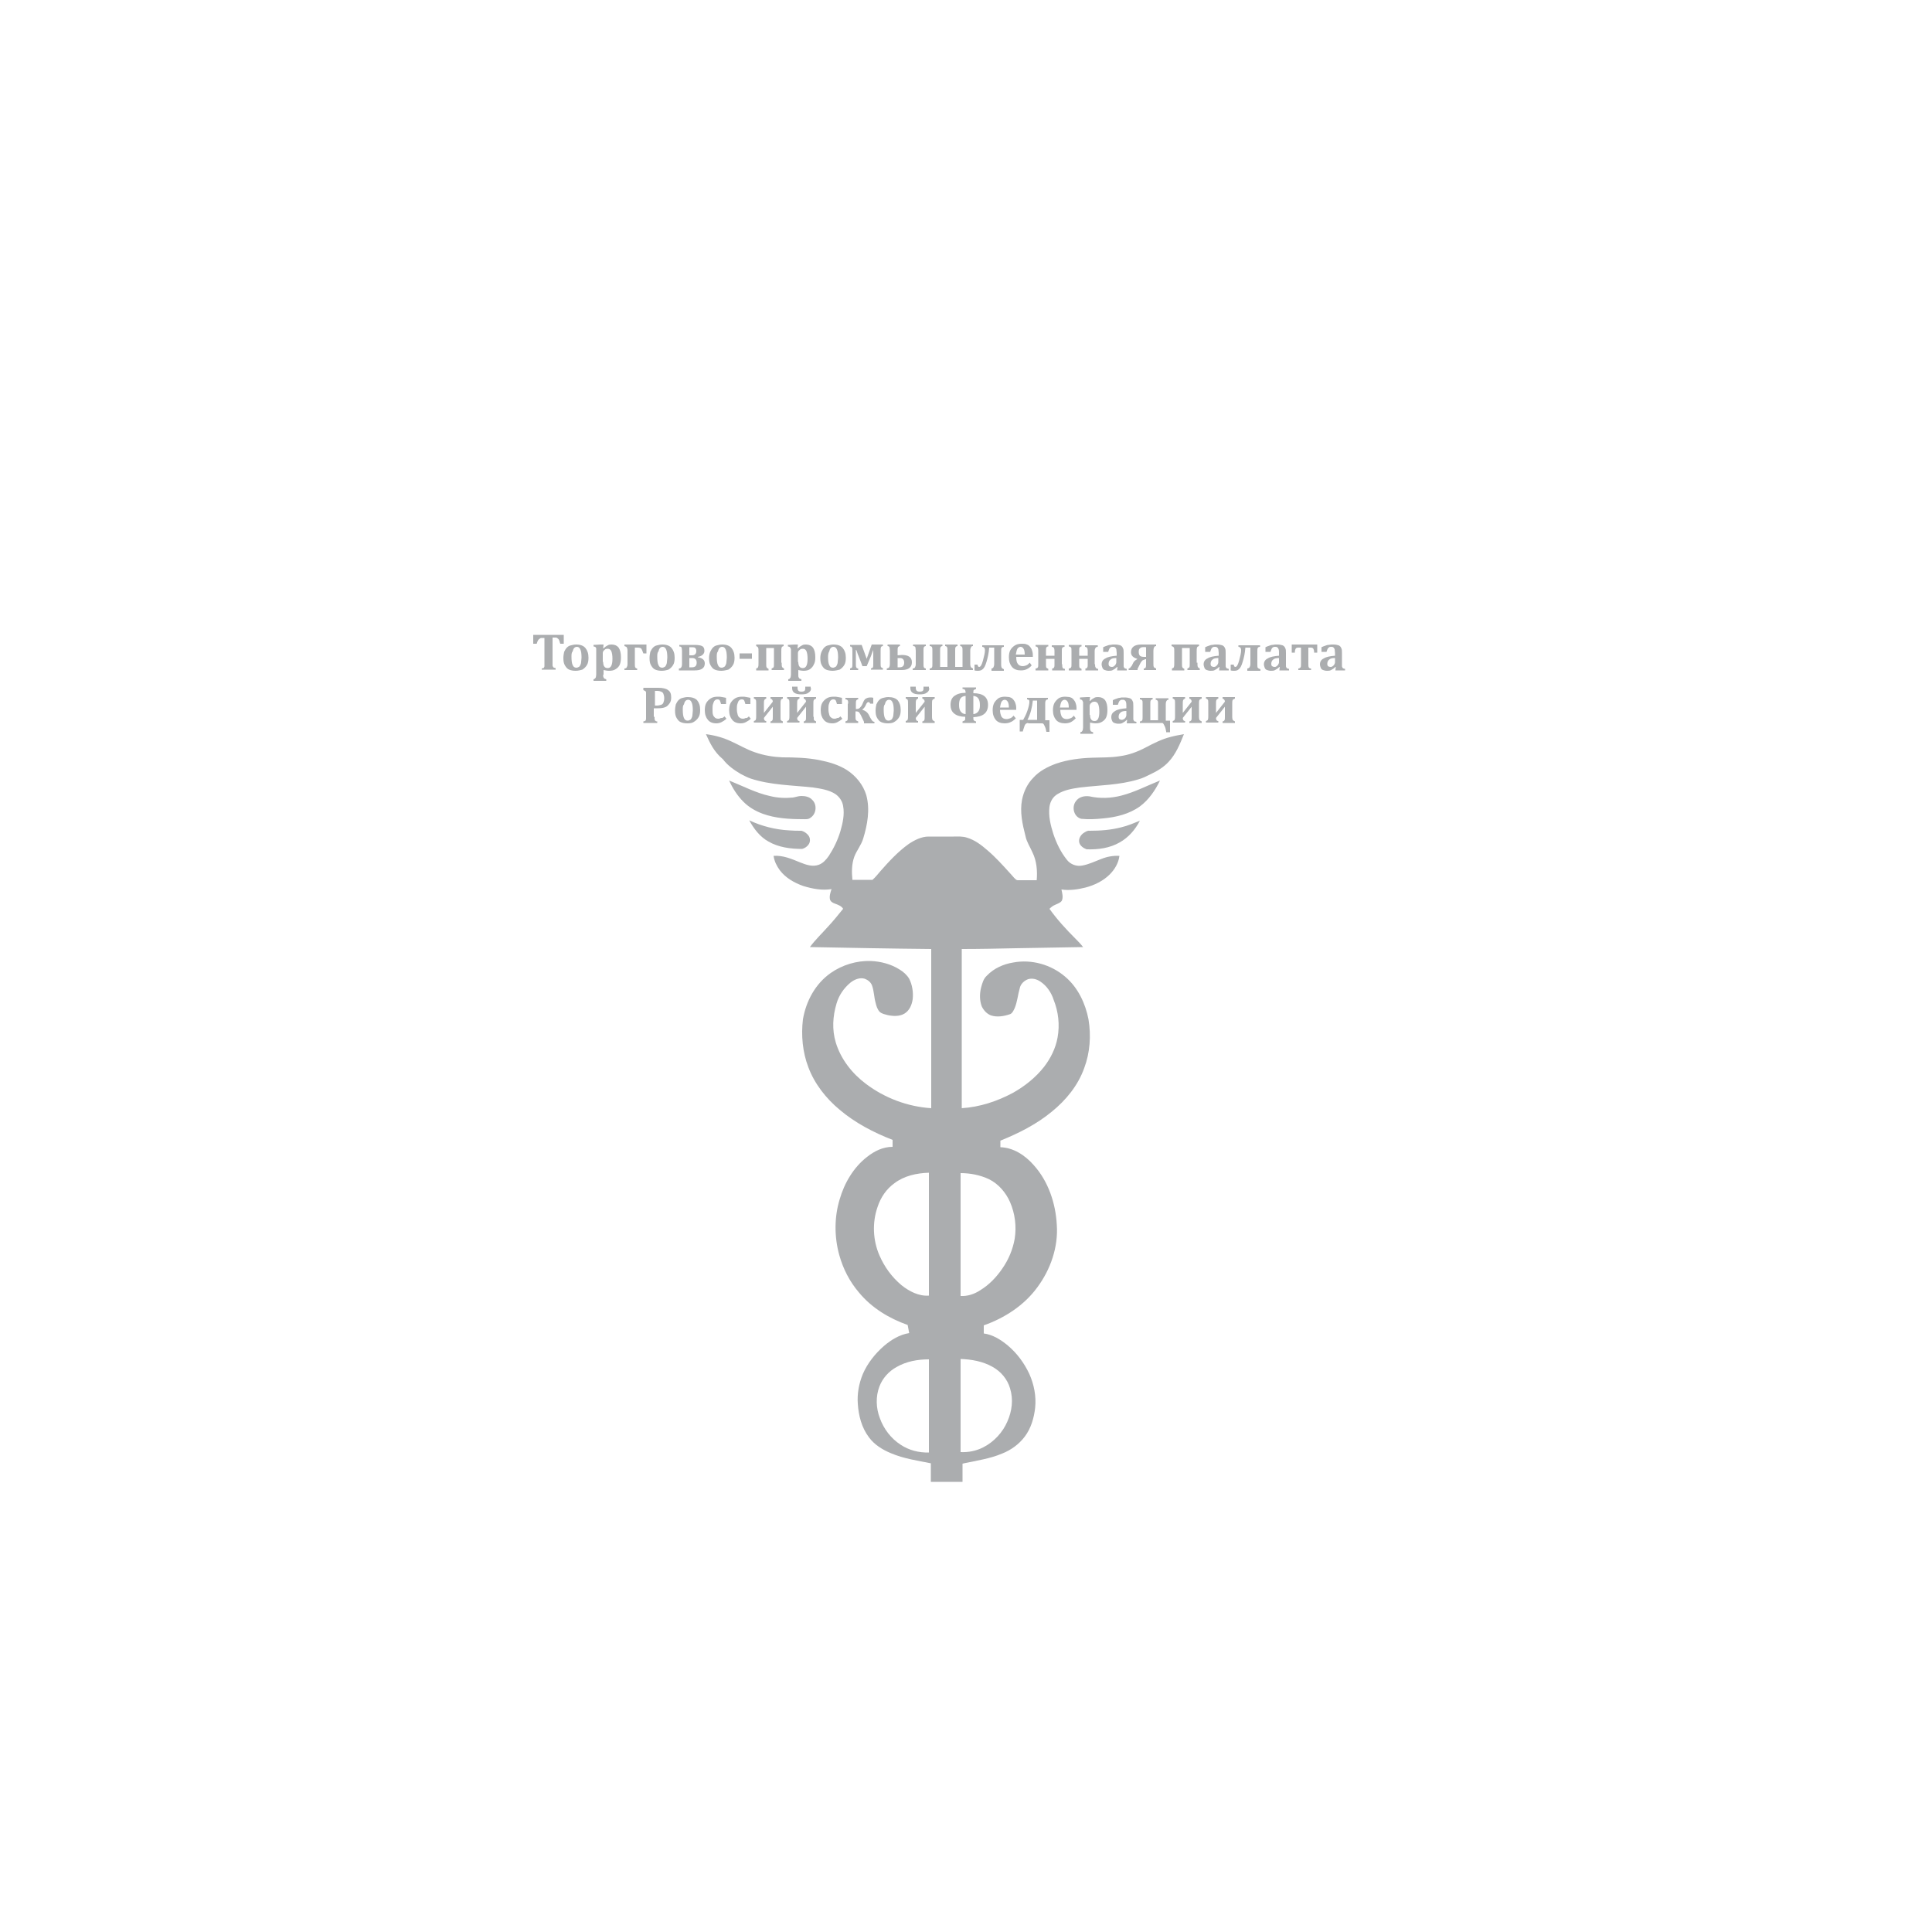 <?xml version="1.0" encoding="UTF-8"?> <!-- Generator: Adobe Illustrator 18.1.1, SVG Export Plug-In . SVG Version: 6.00 Build 0) --> <svg xmlns="http://www.w3.org/2000/svg" xmlns:xlink="http://www.w3.org/1999/xlink" id="Слой_1" x="0px" y="0px" viewBox="0 0 500 500" xml:space="preserve"> <g> <path fill-rule="evenodd" clip-rule="evenodd" fill="#ABADAF" d="M182.7,190c2.3,0.3,4.5,0.9,6.6,1.9c2,0.9,4,2.1,6.1,2.8 c2.3,0.8,4.7,1.2,7.1,1.3c3.2,0,6.4,0.1,9.5,0.7c2.5,0.5,5,1.2,7.2,2.6c2.3,1.5,4.2,3.8,5,6.5c1,3.7,0.3,7.6-0.8,11.2 c-0.5,1.7-1.7,3.1-2.3,4.7c-0.7,1.9-0.7,4-0.5,6c1.7,0,3.5,0,5.2,0c0.8-0.7,1.4-1.5,2.1-2.3c2.2-2.5,4.5-5,7.3-7 c1.5-1,3.3-1.9,5.1-1.9c2.2,0,4.3,0,6.5,0c1.2,0,2.3-0.1,3.5,0.3c2,0.6,3.7,1.9,5.3,3.3c2.1,1.8,3.9,3.8,5.8,5.9 c0.5,0.5,0.9,1.1,1.5,1.6c0.1,0.1,0.3,0.2,0.5,0.2c1.6,0,3.3,0,4.9,0c0.2-2.4,0-5-1.1-7.2c-0.6-1.4-1.5-2.7-1.8-4.2 c-0.8-3.1-1.5-6.3-0.9-9.4c0.4-2.1,1.4-4.2,2.9-5.7c1.6-1.8,3.8-2.9,6-3.7c3-1,6.1-1.4,9.2-1.5c2.4-0.1,4.8,0,7.2-0.4 c2.3-0.3,4.5-1.1,6.6-2.2c2.1-1.1,4.2-2.2,6.6-2.8c1.1-0.3,2.3-0.5,3.4-0.7c-1,2.5-2.1,5.2-4,7.2c-1.3,1.4-3,2.4-4.7,3.2 c-1,0.5-2,1-3.1,1.3c-4.9,1.5-10.1,1.5-15.1,2.1c-2,0.3-4,0.6-5.8,1.7c-1.2,0.7-1.9,1.9-2.1,3.3c-0.3,2.4,0.3,4.8,1,7 c0.8,2.4,1.9,4.7,3.5,6.7c0.9,1.2,2.5,1.8,4,1.5c1.7-0.3,3.3-1.1,4.9-1.7c1.5-0.6,3.1-0.9,4.7-0.8c-0.2,1.8-1.2,3.5-2.5,4.8 c-1.7,1.7-4,2.8-6.3,3.4c-2,0.5-4.1,0.8-6.2,0.5c0.2,0.9,0.5,2,0.1,2.9c-0.4,0.6-1.2,0.8-1.8,1.1c-0.5,0.2-1,0.6-1.4,1 c2,2.8,4.3,5.3,6.7,7.7c0.7,0.7,1.4,1.4,2,2.2c-5.8,0.1-11.6,0.2-17.4,0.3c-4.7,0.1-9.3,0.2-14,0.2c0,13.7,0,27.5,0,41.2 c4.7-0.3,9.2-1.8,13.3-4c3-1.7,5.8-3.9,8-6.7c1.7-2.2,3-4.8,3.5-7.6c0.6-3.3,0.2-6.7-1-9.7c-0.6-1.9-1.8-3.7-3.5-4.8 c-0.9-0.6-2-0.9-3.1-0.6c-1.1,0.4-2,1.3-2.2,2.4c-0.5,1.7-0.6,3.4-1.3,5.1c-0.3,0.6-0.6,1.4-1.3,1.6c-1.5,0.5-3.2,0.8-4.8,0.3 c-1.1-0.4-1.9-1.3-2.4-2.3c-0.6-1.5-0.6-3.3-0.2-4.9c0.3-1.1,0.6-2.3,1.5-3.1c1.8-1.9,4.3-3,6.8-3.4c4.7-0.9,9.8,0.5,13.5,3.7 c3.3,2.8,5.2,6.9,6,11c0.7,4.2,0.4,8.6-1.1,12.6c-1.6,4.5-4.7,8.3-8.4,11.3c-4,3.3-8.6,5.6-13.3,7.5c0,0.6,0,1.1,0,1.7 c3.4,0.1,6.4,2.1,8.6,4.6c3.8,4.2,5.7,9.9,6,15.5c0.4,5.7-1.6,11.5-5,16.1c-3.4,4.7-8.5,8-13.9,9.9c0,0.7,0,1.4,0,2.1 c2.3,0.3,4.4,1.6,6.2,3.1c2.4,2,4.3,4.6,5.6,7.4c1.2,2.7,1.8,5.7,1.5,8.7c-0.3,2.7-1.1,5.4-2.7,7.5c-1.5,2-3.6,3.5-5.9,4.4 c-3.1,1.3-6.5,1.8-9.8,2.5c-0.1,0-0.3,0.1-0.4,0.1c0,1.6,0,3.2,0,4.7h-8.2v-4.8c-3.5-0.7-7-1.2-10.3-2.6c-2.2-0.9-4.3-2.2-5.7-4.1 c-1.9-2.5-2.7-5.6-2.9-8.7c-0.2-2.6,0.3-5.3,1.3-7.7c1.2-2.8,3.2-5.3,5.5-7.3c1.9-1.6,4-2.9,6.5-3.3c-0.1-0.7-0.3-1.4-0.4-2.1 c-4.8-1.7-9.3-4.4-12.6-8.4c-2.4-2.8-4.1-6.1-5.1-9.7c-1.3-4.7-1.3-9.8,0.1-14.4c1.2-4.2,3.6-8.3,7.1-11c1.9-1.5,4.1-2.6,6.6-2.6 V295c-4.9-1.9-9.7-4.4-13.7-7.8c-3.5-2.9-6.5-6.7-8.1-11c-1.5-3.9-1.9-8.3-1.4-12.4c0.8-4.7,3.2-9.2,7.2-12c3-2.1,6.7-3.2,10.3-3.1 c2.6,0.1,5.3,0.8,7.5,2.2c1,0.6,1.9,1.4,2.5,2.4c0.8,1.6,1.1,3.5,0.9,5.3c-0.2,1.4-0.8,2.9-2.1,3.7c-1.3,0.8-3,0.7-4.4,0.4 c-0.7-0.2-1.4-0.3-2-0.8c-0.6-0.6-0.9-1.5-1.1-2.4c-0.4-1.4-0.4-3-0.9-4.4c-0.3-0.9-1.1-1.5-1.9-1.8c-1.3-0.4-2.7,0.2-3.7,1 c-1.7,1.4-3,3.3-3.6,5.4c-1,3.3-1.2,6.8-0.2,10.1c1.3,4.3,4.2,8,7.8,10.7c4.9,3.7,10.8,5.9,16.9,6.3v-41.2 c-10.5-0.1-20.9-0.3-31.4-0.5c1.4-1.9,3.1-3.5,4.7-5.3c1.4-1.5,2.6-3,3.9-4.6c-0.4-0.7-1.2-1-2-1.3c-0.6-0.2-1.2-0.5-1.4-1.1 c-0.2-0.9,0.1-1.8,0.4-2.7c-2.5,0.4-5-0.1-7.3-0.8c-2.3-0.8-4.6-2.1-6.1-4.1c-0.8-1.1-1.4-2.3-1.6-3.7c2.4-0.2,4.7,0.8,6.9,1.7 c1.5,0.6,3.2,1.2,4.8,0.6c1.1-0.4,1.9-1.3,2.6-2.3c1.3-2,2.3-4.1,3-6.4c0.6-2.1,1.1-4.3,0.7-6.5c-0.2-1.3-1-2.4-2-3.1 c-1.7-1.1-3.8-1.4-5.8-1.7c-5.4-0.6-10.9-0.6-16.1-2.3c-0.9-0.3-1.8-0.8-2.6-1.2c-1.7-1-3.4-2.2-4.6-3.8 C184.7,194.5,183.7,192.2,182.7,190 M231.5,306.2c-2.1,1.5-3.6,3.7-4.4,6.2c-1.4,4-1.2,8.6,0.5,12.5c1.3,3,3.2,5.6,5.7,7.7 c2,1.6,4.5,2.9,7.1,2.7c0-10.6,0-21.2,0-31.8C237.2,303.6,234,304.3,231.5,306.2 M248.6,303.6c0,10.6,0,21.2,0,31.8 c1.8,0.1,3.6-0.5,5.1-1.5c2.3-1.4,4.2-3.4,5.7-5.6c1.6-2.3,2.7-4.9,3.2-7.7c0.5-3.2,0.1-6.5-1.2-9.5c-1.1-2.5-3-4.7-5.4-5.9 C253.7,304.1,251.1,303.6,248.6,303.6 M232,353.8c-2,1.1-3.6,2.9-4.4,5c-1,2.6-0.9,5.6,0.1,8.2c1,2.8,2.9,5.3,5.4,6.9 c2.1,1.4,4.7,2.1,7.3,2c0-8,0-16,0-24.1C237.5,351.8,234.6,352.3,232,353.8 M248.6,351.7c0,8,0,16,0,24.1c2,0.1,4-0.3,5.8-1.2 c2.8-1.4,5.1-3.9,6.3-6.7c1.2-2.7,1.6-5.7,0.7-8.6c-0.7-2.4-2.4-4.4-4.6-5.6C254.3,352.3,251.4,351.8,248.6,351.7 M188.7,202 c0.9,2,2.1,3.9,3.7,5.5c1.4,1.4,3.1,2.4,5,3.1c3.3,1.2,6.9,1.4,10.4,1.4c0.7,0,1.4,0.1,2-0.4c1.5-1,1.7-3.4,0.4-4.6 c-0.7-0.8-1.8-1-2.8-1c-0.8,0-1.5,0.3-2.2,0.4c-2,0.2-4,0.1-6-0.4C195.6,205.2,192.2,203.4,188.7,202 M290.2,205.9 c-2.7,0.7-5.5,0.8-8.2,0.2c-1.3-0.2-2.8,0.1-3.6,1.3c-1.1,1.5-0.5,4,1.4,4.5c1.9,0.2,3.8,0.1,5.7-0.1c3.3-0.3,6.7-1.1,9.5-3.1 c2.3-1.7,4-4.2,5.2-6.7C296.9,203.3,293.7,205,290.2,205.9 M193.9,212.3c1.2,2.2,2.8,4.3,5,5.5c2.6,1.5,5.7,1.9,8.7,1.9 c0.7-0.2,1.3-0.6,1.7-1.2c0.4-0.6,0.4-1.4,0.1-2c-0.4-0.7-1.2-1.3-2-1.5c-1.1,0-2.1,0-3.2-0.1C200.6,214.7,197.1,213.8,193.9,212.3 M290.2,214.1c-2.7,0.7-5.4,0.9-8.2,0.9c-0.6-0.1-1.1,0.3-1.6,0.6c-0.7,0.5-1.3,1.4-1.1,2.4c0.2,0.9,1.1,1.5,1.9,1.8 c3,0.1,6-0.3,8.6-1.8c2.3-1.3,4-3.3,5.2-5.6C293.5,213,291.9,213.7,290.2,214.1"></path> <path fill="#ABADAF" d="M140.2,173.4V173c0.2,0,0.3-0.1,0.4-0.1c0.1,0,0.2-0.1,0.2-0.2c0.1-0.1,0.1-0.2,0.1-0.4c0-0.1,0-0.3,0-0.5 v-6.7h-0.5c-0.3,0-0.5,0-0.6,0.1c-0.1,0.1-0.3,0.2-0.4,0.3c-0.1,0.1-0.2,0.3-0.3,0.5c-0.1,0.2-0.1,0.4-0.2,0.6h-0.9v-2.3h7.9v2.3 h-0.9c-0.1-0.3-0.2-0.5-0.2-0.7c-0.1-0.1-0.1-0.3-0.2-0.4c-0.1-0.1-0.1-0.2-0.2-0.2c-0.1-0.1-0.1-0.1-0.2-0.2 c-0.1,0-0.2-0.1-0.3-0.1c-0.1,0-0.3,0-0.4,0h-0.5v6.7c0,0.2,0,0.4,0,0.5c0,0.1,0,0.2,0.1,0.3c0,0.1,0.1,0.1,0.1,0.2 c0,0,0.1,0.1,0.2,0.1c0.1,0,0.2,0.1,0.4,0.1v0.4H140.2z"></path> <path fill="#ABADAF" d="M149,173.6c-0.7,0-1.2-0.1-1.7-0.3c-0.5-0.2-0.8-0.6-1.1-1.1c-0.3-0.5-0.4-1.1-0.4-1.9 c0-0.6,0.1-1.1,0.2-1.6c0.2-0.4,0.4-0.8,0.7-1.1c0.3-0.3,0.6-0.5,1.1-0.6c0.4-0.1,0.8-0.2,1.3-0.2c1.1,0,1.9,0.3,2.4,0.9 c0.5,0.6,0.8,1.4,0.8,2.5c0,0.8-0.1,1.4-0.4,1.9c-0.3,0.5-0.7,0.9-1.2,1.2C150.3,173.4,149.7,173.6,149,173.6 M147.9,170 c0,1,0.1,1.7,0.3,2.1c0.2,0.5,0.5,0.7,1,0.7c0.2,0,0.4-0.1,0.6-0.2c0.2-0.1,0.3-0.3,0.4-0.5c0.1-0.2,0.2-0.5,0.2-0.8 c0-0.3,0.1-0.7,0.1-1.1c0-1-0.1-1.7-0.3-2.1c-0.2-0.5-0.5-0.7-0.9-0.7c-0.3,0-0.5,0.1-0.7,0.3c-0.2,0.2-0.3,0.5-0.4,0.9 C147.9,168.9,147.9,169.4,147.9,170"></path> <path fill="#ABADAF" d="M156.1,174.6c0,0.3,0,0.6,0.1,0.7c0,0.1,0.1,0.2,0.2,0.3c0.1,0.1,0.3,0.1,0.5,0.2v0.4h-3.3v-0.4 c0.2-0.1,0.3-0.1,0.4-0.2c0.1-0.1,0.1-0.2,0.2-0.3c0-0.1,0.1-0.4,0.1-0.7v-5.8c0-0.3,0-0.5,0-0.7c0-0.1,0-0.2,0-0.3 c0-0.1-0.1-0.2-0.1-0.2c0-0.1-0.1-0.1-0.2-0.2c-0.1,0-0.2-0.1-0.4-0.1v-0.4l1.8-0.1h0.8l-0.1,1l0.1,0c0.4-0.4,0.7-0.6,1.1-0.8 c0.3-0.2,0.7-0.2,1-0.2c0.8,0,1.4,0.3,1.8,0.8c0.4,0.6,0.6,1.4,0.6,2.5c0,0.8-0.1,1.4-0.3,1.9c-0.2,0.5-0.6,0.9-1.1,1.2 c-0.5,0.3-1,0.4-1.7,0.4c-0.5,0-0.9-0.1-1.4-0.2V174.6z M156.1,171.3c0,0.5,0.1,1,0.3,1.2c0.2,0.3,0.5,0.4,0.9,0.4 c0.4,0,0.7-0.2,0.9-0.6c0.2-0.4,0.3-1,0.3-1.8c0-0.9-0.1-1.5-0.3-2c-0.2-0.4-0.5-0.6-0.9-0.6c-0.2,0-0.4,0-0.6,0.1 c-0.2,0.1-0.3,0.3-0.5,0.4c-0.1,0.2-0.2,0.4-0.2,0.6V171.3z"></path> <path fill="#ABADAF" d="M164.3,167.6v4.2c0,0.4,0,0.7,0.1,0.9c0.1,0.2,0.3,0.3,0.5,0.3v0.4h-3.3V173c0.3,0,0.5-0.1,0.6-0.3 c0.1-0.2,0.2-0.4,0.2-0.9v-3.4c0-0.4-0.1-0.7-0.2-0.9c-0.1-0.1-0.3-0.2-0.6-0.3v-0.4h5.7v2.3h-0.8c-0.2-0.6-0.4-1-0.5-1.2 c-0.2-0.2-0.5-0.3-1-0.3H164.3z"></path> <path fill="#ABADAF" d="M171.3,173.6c-0.7,0-1.2-0.1-1.7-0.3c-0.5-0.2-0.8-0.6-1.1-1.1c-0.3-0.5-0.4-1.1-0.4-1.9 c0-0.6,0.1-1.1,0.2-1.6c0.2-0.4,0.4-0.8,0.7-1.1c0.3-0.3,0.6-0.5,1.1-0.6c0.4-0.1,0.8-0.2,1.3-0.2c1.1,0,1.9,0.3,2.4,0.9 c0.5,0.6,0.8,1.4,0.8,2.5c0,0.8-0.1,1.4-0.4,1.9c-0.3,0.5-0.7,0.9-1.2,1.2C172.6,173.4,172,173.6,171.3,173.6 M170.1,170 c0,1,0.1,1.7,0.3,2.1c0.2,0.5,0.5,0.7,1,0.7c0.2,0,0.4-0.1,0.6-0.2c0.2-0.1,0.3-0.3,0.4-0.5c0.1-0.2,0.2-0.5,0.2-0.8 c0-0.3,0.1-0.7,0.1-1.1c0-1-0.1-1.7-0.3-2.1c-0.2-0.5-0.5-0.7-0.9-0.7c-0.3,0-0.5,0.1-0.7,0.3c-0.2,0.2-0.3,0.5-0.4,0.9 C170.1,168.9,170.1,169.4,170.1,170"></path> <path fill="#ABADAF" d="M175.7,173.4V173c0.3,0,0.5-0.1,0.6-0.3c0.1-0.1,0.2-0.4,0.2-0.9v-3.3c0-0.5-0.1-0.8-0.1-0.9 c-0.1-0.2-0.3-0.3-0.6-0.3v-0.4h4c0.8,0,1.5,0.1,1.9,0.3c0.4,0.2,0.6,0.6,0.6,1.2c0,0.4-0.1,0.7-0.4,1c-0.3,0.3-0.7,0.5-1.3,0.6 v0.1c1.2,0.2,1.8,0.7,1.8,1.6c0,1.2-0.9,1.8-2.6,1.8H175.7z M178.4,167.5v2.1h0.7c0.7,0,1.1-0.4,1.1-1.1c0-0.4-0.1-0.7-0.4-0.9 C179.6,167.5,179.1,167.5,178.4,167.5 M178.4,170.4v2.3c0.2,0,0.4,0,0.7,0c0.8,0,1.2-0.4,1.2-1.2c0-0.8-0.4-1.2-1.2-1.2H178.4z"></path> <path fill="#ABADAF" d="M186.7,173.6c-0.7,0-1.2-0.1-1.7-0.3c-0.5-0.2-0.8-0.6-1.1-1.1c-0.3-0.5-0.4-1.1-0.4-1.9 c0-0.6,0.1-1.1,0.3-1.6c0.2-0.4,0.4-0.8,0.7-1.1c0.3-0.3,0.6-0.5,1.1-0.6c0.4-0.1,0.8-0.2,1.3-0.2c1.1,0,1.9,0.3,2.4,0.9 c0.5,0.6,0.8,1.4,0.8,2.5c0,0.8-0.1,1.4-0.4,1.9c-0.3,0.5-0.7,0.9-1.2,1.2C188,173.4,187.4,173.6,186.7,173.6 M185.5,170 c0,1,0.1,1.7,0.3,2.1c0.2,0.5,0.5,0.7,1,0.7c0.2,0,0.4-0.1,0.6-0.2c0.2-0.1,0.3-0.3,0.4-0.5c0.1-0.2,0.2-0.5,0.2-0.8 c0-0.3,0.1-0.7,0.1-1.1c0-1-0.1-1.7-0.3-2.1c-0.2-0.5-0.5-0.7-0.9-0.7c-0.3,0-0.5,0.1-0.7,0.3c-0.2,0.2-0.3,0.5-0.4,0.9 C185.5,168.9,185.5,169.4,185.5,170"></path> <rect x="191.4" y="169.1" fill="#ABADAF" width="3.2" height="1.4"></rect> <path fill="#ABADAF" d="M202.3,171.5c0,0.6,0,0.9,0.1,1.1c0.1,0.2,0.3,0.3,0.5,0.4v0.4h-3.2V173c0.3-0.1,0.4-0.2,0.5-0.3 c0.1-0.2,0.1-0.5,0.1-1.1v-3.9h-2v3.9c0,0.6,0,1,0.1,1.1c0.1,0.2,0.3,0.3,0.5,0.4v0.4h-3.2V173c0.3-0.1,0.5-0.2,0.5-0.4 c0.1-0.2,0.1-0.6,0.1-1.1v-2.8c0-0.6,0-0.9-0.1-1.1c-0.1-0.2-0.3-0.3-0.5-0.4v-0.4h7.1v0.4c-0.3,0.1-0.5,0.2-0.5,0.4 c-0.1,0.2-0.1,0.5-0.1,1.1V171.5z"></path> <path fill="#ABADAF" d="M206.6,174.6c0,0.3,0,0.6,0.1,0.7c0,0.1,0.1,0.2,0.2,0.3c0.1,0.1,0.3,0.1,0.5,0.2v0.4H204v-0.4 c0.2-0.1,0.4-0.1,0.4-0.2c0.1-0.1,0.1-0.2,0.2-0.3c0-0.1,0.1-0.4,0.1-0.7v-5.8c0-0.3,0-0.5,0-0.7c0-0.1,0-0.2-0.1-0.3 c0-0.1-0.1-0.2-0.1-0.2c0-0.1-0.1-0.1-0.2-0.2c-0.1,0-0.2-0.1-0.4-0.1v-0.4l1.8-0.1h0.8l-0.1,1l0.1,0c0.4-0.4,0.7-0.6,1.1-0.8 c0.3-0.2,0.7-0.2,1-0.2c0.8,0,1.4,0.3,1.8,0.8c0.4,0.6,0.6,1.4,0.6,2.5c0,0.8-0.1,1.4-0.4,1.9c-0.2,0.5-0.6,0.9-1,1.2 c-0.5,0.3-1,0.4-1.7,0.4c-0.4,0-0.9-0.1-1.3-0.2V174.6z M206.6,171.3c0,0.5,0.1,1,0.3,1.2c0.2,0.3,0.5,0.4,0.9,0.4 c0.4,0,0.7-0.2,0.9-0.6c0.2-0.4,0.3-1,0.3-1.8c0-0.9-0.1-1.5-0.3-2c-0.2-0.4-0.5-0.6-0.9-0.6c-0.2,0-0.4,0-0.6,0.1 c-0.2,0.1-0.3,0.3-0.5,0.4c-0.1,0.2-0.2,0.4-0.2,0.6V171.3z"></path> <path fill="#ABADAF" d="M215.5,173.6c-0.6,0-1.2-0.1-1.7-0.3c-0.5-0.2-0.8-0.6-1.1-1.1c-0.3-0.5-0.4-1.1-0.4-1.9 c0-0.6,0.1-1.1,0.3-1.6c0.2-0.4,0.4-0.8,0.7-1.1c0.3-0.3,0.6-0.5,1.1-0.6c0.4-0.1,0.8-0.2,1.3-0.2c1.1,0,1.9,0.3,2.4,0.9 c0.5,0.6,0.8,1.4,0.8,2.5c0,0.8-0.1,1.4-0.4,1.9c-0.3,0.5-0.7,0.9-1.2,1.2C216.8,173.4,216.2,173.6,215.5,173.6 M214.3,170 c0,1,0.1,1.7,0.3,2.1c0.2,0.5,0.5,0.7,1,0.7c0.2,0,0.4-0.1,0.6-0.2c0.2-0.1,0.3-0.3,0.4-0.5c0.1-0.2,0.2-0.5,0.2-0.8 c0-0.3,0.1-0.7,0.1-1.1c0-1-0.1-1.7-0.3-2.1c-0.2-0.5-0.5-0.7-0.9-0.7c-0.3,0-0.5,0.1-0.7,0.3c-0.2,0.2-0.3,0.5-0.4,0.9 C214.4,168.9,214.3,169.4,214.3,170"></path> <path fill="#ABADAF" d="M225.6,166.8h2.9v0.4c-0.3,0-0.5,0.2-0.5,0.3c-0.1,0.2-0.1,0.5-0.1,1.1v3c0,0.5,0,0.9,0.1,1 c0.1,0.2,0.3,0.3,0.5,0.3v0.4h-3.1V173c0.3-0.1,0.5-0.2,0.5-0.3c0.1-0.2,0.1-0.5,0.1-1v-1.8c0-0.4,0-1,0-1.7H226 c-0.2,0.5-0.4,1-0.6,1.6l-1.1,2.6h-1.1l-1-2.6c-0.3-0.6-0.4-1.2-0.6-1.6h-0.1c0,0.5,0,1,0,1.6v1.9c0,0.5,0,0.9,0.1,1 c0.1,0.2,0.2,0.3,0.5,0.3v0.4H220V173c0.3-0.1,0.5-0.2,0.5-0.3c0.1-0.2,0.1-0.5,0.1-1v-3c0-0.5,0-0.9-0.1-1.1 c-0.1-0.2-0.2-0.3-0.5-0.3v-0.4h3l1.3,3.6L225.6,166.8z"></path> <path fill="#ABADAF" d="M232.2,169.6c0.4,0,0.8-0.1,1.2-0.1c1.7,0,2.6,0.6,2.6,1.9c0,1.3-0.9,2-2.6,2h-3.9V173 c0.3-0.1,0.5-0.1,0.6-0.3c0.1-0.1,0.2-0.4,0.2-0.9v-3.4c0-0.4-0.1-0.7-0.1-0.9c-0.1-0.2-0.3-0.3-0.5-0.3v-0.4h3.2v0.4 c-0.3,0-0.4,0.2-0.5,0.3c-0.1,0.2-0.1,0.5-0.1,0.9V169.6z M232.2,172.7c0.2,0,0.4,0,0.6,0c0.8,0,1.2-0.4,1.2-1.2 c0-0.8-0.4-1.2-1.1-1.2c-0.3,0-0.5,0-0.6,0V172.7z M239.5,173.4h-3.3V173c0.3,0,0.5-0.1,0.6-0.3c0.1-0.2,0.2-0.4,0.2-0.9v-3.4 c0-0.4-0.1-0.7-0.1-0.9c-0.1-0.2-0.3-0.3-0.6-0.3v-0.4h3.3v0.4c-0.2,0-0.4,0.1-0.5,0.3c-0.1,0.2-0.1,0.4-0.1,0.9v3.4 c0,0.4,0,0.7,0.1,0.9c0.1,0.2,0.3,0.3,0.5,0.3V173.4z"></path> <path fill="#ABADAF" d="M240.6,173.4V173c0.3,0,0.5-0.1,0.6-0.3c0.1-0.2,0.1-0.4,0.1-0.9v-3.4c0-0.4,0-0.7-0.1-0.9 c-0.1-0.2-0.3-0.3-0.6-0.3v-0.4h3.3v0.4c-0.2,0-0.4,0.1-0.5,0.3c-0.1,0.2-0.1,0.4-0.1,0.9v4.2h1.9v-4.2c0-0.4,0-0.7-0.1-0.9 c-0.1-0.2-0.3-0.3-0.5-0.3v-0.4h3.2v0.4c-0.2,0-0.4,0.1-0.5,0.3c-0.1,0.2-0.1,0.4-0.1,0.9v4.2h1.9v-4.2c0-0.4,0-0.7-0.1-0.9 c-0.1-0.2-0.3-0.3-0.5-0.3v-0.4h3.3v0.4c-0.3,0-0.4,0.1-0.5,0.3c-0.1,0.2-0.2,0.4-0.2,0.9v3.4c0,0.4,0.1,0.8,0.2,0.9 c0.1,0.1,0.3,0.2,0.5,0.3l0,0.4H240.6z"></path> <path fill="#ABADAF" d="M256.6,173.4V173c0.2,0,0.4-0.1,0.5-0.3c0.1-0.2,0.2-0.5,0.2-0.9v-4.2H256c-0.1,1.5-0.4,2.7-0.7,3.7 c-0.3,1-0.6,1.6-1,1.9c-0.3,0.3-0.8,0.4-1.2,0.4c-0.3,0-0.6,0-0.9-0.1v-1.5h0.8c0,0.4,0.2,0.6,0.4,0.6c0.4,0,0.7-0.6,1-1.7 c0.3-1.1,0.5-2,0.5-2.6c0-0.3-0.1-0.6-0.2-0.7c-0.1-0.1-0.3-0.2-0.5-0.2v-0.4h5.6v0.4c-0.3,0-0.5,0.1-0.6,0.3 c-0.1,0.2-0.1,0.5-0.1,0.9v3.4c0,0.5,0.1,0.8,0.2,0.9c0.1,0.1,0.3,0.2,0.5,0.3v0.4H256.6z"></path> <path fill="#ABADAF" d="M267,172.2c-0.4,0.5-0.9,0.8-1.3,1c-0.4,0.2-1,0.3-1.5,0.3c-1,0-1.8-0.3-2.3-0.9c-0.5-0.6-0.8-1.4-0.8-2.5 c0-0.7,0.1-1.4,0.4-1.9c0.3-0.5,0.7-0.9,1.2-1.2c0.5-0.3,1.1-0.4,1.7-0.4c0.4,0,0.8,0,1.1,0.1c0.3,0.1,0.6,0.2,0.8,0.4 c0.2,0.2,0.4,0.4,0.5,0.6c0.2,0.3,0.3,0.6,0.4,1c0.1,0.4,0.1,0.8,0.1,1.3H263c0,0.8,0.1,1.4,0.4,1.8c0.3,0.4,0.7,0.6,1.3,0.6 c0.3,0,0.6-0.1,0.9-0.2c0.3-0.1,0.6-0.4,0.9-0.7L267,172.2z M265.2,169.4c0-0.7-0.1-1.2-0.3-1.5c-0.2-0.3-0.4-0.5-0.8-0.5 c-0.3,0-0.6,0.2-0.8,0.5c-0.2,0.4-0.3,0.9-0.4,1.5H265.2z"></path> <path fill="#ABADAF" d="M274.9,171.9c0,0.4,0,0.7,0.1,0.9c0.1,0.2,0.3,0.3,0.6,0.3v0.4h-3.3V173c0.3,0,0.4-0.1,0.5-0.3 c0.1-0.2,0.1-0.4,0.1-0.8v-1.4h-2.2v1.4c0,0.4,0,0.7,0.1,0.9c0.1,0.1,0.3,0.2,0.5,0.3v0.4h-3.3V173c0.3,0,0.5-0.1,0.6-0.3 c0.1-0.2,0.1-0.4,0.1-0.9v-3.4c0-0.5-0.1-0.8-0.2-0.9c-0.1-0.1-0.3-0.2-0.5-0.2v-0.4h3.3v0.4c-0.3,0-0.4,0.1-0.5,0.3 c-0.1,0.1-0.1,0.4-0.1,0.9v1.2h2.2v-1.2c0-0.5-0.1-0.8-0.2-0.9c-0.1-0.1-0.3-0.2-0.5-0.2v-0.4h3.3v0.4c-0.3,0-0.5,0.1-0.6,0.3 c-0.1,0.2-0.1,0.4-0.1,0.8V171.9z"></path> <path fill="#ABADAF" d="M283.4,171.9c0,0.4,0,0.7,0.2,0.9c0.1,0.2,0.3,0.3,0.6,0.3v0.4h-3.3V173c0.3,0,0.4-0.1,0.5-0.3 c0.1-0.2,0.1-0.4,0.1-0.8v-1.4h-2.2v1.4c0,0.4,0,0.7,0.1,0.9c0.1,0.1,0.3,0.2,0.5,0.3v0.4h-3.3V173c0.3,0,0.5-0.1,0.6-0.3 c0.1-0.2,0.1-0.4,0.1-0.9v-3.4c0-0.5,0-0.8-0.2-0.9c-0.1-0.1-0.3-0.2-0.5-0.2v-0.4h3.3v0.4c-0.3,0-0.4,0.1-0.5,0.3 c-0.1,0.1-0.1,0.4-0.1,0.9v1.2h2.2v-1.2c0-0.5-0.1-0.8-0.2-0.9c-0.1-0.1-0.3-0.2-0.5-0.2v-0.4h3.3v0.4c-0.3,0-0.5,0.1-0.6,0.3 c-0.1,0.2-0.2,0.4-0.2,0.8V171.9z"></path> <path fill="#ABADAF" d="M289.2,172.6l-0.1,0c-0.4,0.4-0.7,0.6-1.1,0.8c-0.3,0.2-0.7,0.2-1.1,0.2c-0.4,0-0.7-0.1-1-0.2 c-0.3-0.1-0.5-0.3-0.6-0.6c-0.1-0.3-0.2-0.5-0.2-0.9c0-0.6,0.3-1.2,1-1.5c0.6-0.4,1.6-0.6,2.9-0.7V169c0-0.4-0.1-0.7-0.1-1 c-0.1-0.2-0.2-0.4-0.4-0.5c-0.1-0.1-0.3-0.1-0.5-0.1c-0.2,0-0.4,0-0.5,0.1c-0.2,0.1-0.3,0.2-0.4,0.4c-0.1,0.2-0.2,0.5-0.3,0.8h-1.3 v-1.2c0.4-0.2,0.7-0.3,1-0.4c0.3-0.1,0.5-0.2,0.8-0.2s0.5-0.1,0.7-0.1c0.2,0,0.4,0,0.6,0c0.5,0,1,0.1,1.3,0.2 c0.3,0.1,0.6,0.4,0.7,0.7c0.2,0.3,0.2,0.8,0.2,1.3v2.6c0,0.3,0,0.5,0,0.7c0,0.2,0,0.3,0.1,0.4c0,0.1,0.1,0.1,0.1,0.2 c0,0,0.1,0.1,0.2,0.1c0.1,0,0.2,0.1,0.4,0.1v0.4h-2.5L289.2,172.6z M288.9,170.3c-0.7,0-1.2,0.1-1.5,0.4c-0.3,0.2-0.5,0.6-0.5,1.1 c0,0.3,0.1,0.5,0.2,0.6c0.1,0.1,0.4,0.2,0.6,0.2c0.2,0,0.4,0,0.6-0.2c0.2-0.1,0.3-0.3,0.4-0.4c0.1-0.2,0.2-0.4,0.2-0.6V170.3z"></path> <path fill="#ABADAF" d="M296.3,170.7c-0.2,0-0.4,0.1-0.6,0.2c-0.2,0.1-0.3,0.4-0.5,0.6l-0.8,1.6v0.3h-2.3V173 c0.2,0,0.3-0.1,0.4-0.2c0.1-0.1,0.2-0.3,0.4-0.5l0.4-0.8c0.2-0.4,0.6-0.7,1-0.9v-0.1c-1-0.3-1.6-0.8-1.6-1.7c0-1.3,0.9-2,2.7-2h3.8 v0.4c-0.3,0-0.4,0.1-0.5,0.3c-0.1,0.1-0.2,0.5-0.2,1v3.2c0,0.4,0,0.7,0.1,0.9c0.1,0.2,0.3,0.3,0.6,0.4v0.4H296V173 c0.3,0,0.5-0.1,0.5-0.3c0.1-0.1,0.1-0.5,0.1-1.1v-1H296.3z M296.6,170v-2.5c-0.8-0.1-1.3,0-1.5,0.2c-0.3,0.2-0.4,0.5-0.4,1 c0,0.4,0.1,0.8,0.3,1c0.2,0.2,0.6,0.3,1.1,0.3H296.6z"></path> <path fill="#ABADAF" d="M309.9,171.5c0,0.6,0,0.9,0.1,1.1c0.1,0.2,0.3,0.3,0.5,0.4v0.4h-3.2V173c0.3-0.1,0.4-0.2,0.5-0.3 c0.1-0.2,0.1-0.5,0.1-1.1v-3.9h-2v3.9c0,0.6,0,1,0.1,1.1c0.1,0.2,0.3,0.3,0.5,0.4v0.4h-3.2V173c0.3-0.1,0.5-0.2,0.5-0.4 c0.1-0.2,0.1-0.6,0.1-1.1v-2.8c0-0.6,0-0.9-0.1-1.1c-0.1-0.2-0.3-0.3-0.6-0.4v-0.4h7.1v0.4c-0.3,0.1-0.5,0.2-0.5,0.4 c-0.1,0.2-0.1,0.5-0.1,1.1V171.5z"></path> <path fill="#ABADAF" d="M315.6,172.6l-0.1,0c-0.4,0.4-0.7,0.6-1.1,0.8c-0.3,0.2-0.7,0.2-1.1,0.2c-0.4,0-0.7-0.1-1-0.2 c-0.3-0.1-0.5-0.3-0.6-0.6c-0.1-0.3-0.2-0.5-0.2-0.9c0-0.6,0.3-1.2,1-1.5c0.6-0.4,1.6-0.6,2.9-0.7V169c0-0.4-0.1-0.7-0.1-1 c-0.1-0.2-0.2-0.4-0.4-0.5c-0.1-0.1-0.3-0.1-0.5-0.1c-0.2,0-0.4,0-0.5,0.1c-0.2,0.1-0.3,0.2-0.4,0.4c-0.1,0.2-0.2,0.5-0.3,0.8h-1.3 v-1.2c0.4-0.2,0.7-0.3,1-0.4c0.3-0.1,0.5-0.2,0.8-0.2s0.5-0.1,0.7-0.1c0.2,0,0.4,0,0.6,0c0.5,0,1,0.1,1.3,0.2 c0.3,0.1,0.6,0.4,0.7,0.7c0.2,0.3,0.2,0.8,0.2,1.3v2.6c0,0.3,0,0.5,0,0.7c0,0.2,0,0.3,0.1,0.4c0,0.1,0.1,0.1,0.1,0.2 c0,0,0.1,0.1,0.2,0.1c0.1,0,0.2,0.1,0.4,0.1v0.4h-2.5L315.6,172.6z M315.3,170.3c-0.7,0-1.2,0.1-1.5,0.4c-0.3,0.2-0.5,0.6-0.5,1.1 c0,0.3,0.1,0.5,0.2,0.6c0.2,0.1,0.4,0.2,0.6,0.2c0.2,0,0.4,0,0.6-0.2c0.2-0.1,0.3-0.3,0.4-0.4c0.1-0.2,0.2-0.4,0.2-0.6V170.3z"></path> <path fill="#ABADAF" d="M322.8,173.4V173c0.2,0,0.4-0.1,0.6-0.3c0.1-0.2,0.2-0.5,0.2-0.9v-4.2h-1.3c-0.1,1.5-0.4,2.7-0.7,3.7 c-0.3,1-0.6,1.6-1,1.9c-0.3,0.3-0.7,0.4-1.2,0.4c-0.3,0-0.6,0-0.9-0.1v-1.5h0.8c0,0.4,0.2,0.6,0.4,0.6c0.4,0,0.7-0.6,1-1.7 c0.3-1.1,0.5-2,0.5-2.6c0-0.3-0.1-0.6-0.2-0.7c-0.1-0.1-0.3-0.2-0.5-0.2v-0.4h5.6v0.4c-0.3,0-0.5,0.1-0.6,0.3 c-0.1,0.2-0.1,0.5-0.1,0.9v3.4c0,0.5,0,0.8,0.2,0.9c0.1,0.1,0.3,0.2,0.6,0.3v0.4H322.8z"></path> <path fill="#ABADAF" d="M331.2,172.6l-0.1,0c-0.4,0.4-0.7,0.6-1.1,0.8c-0.3,0.2-0.7,0.2-1.1,0.2c-0.4,0-0.7-0.1-1-0.2 c-0.3-0.1-0.5-0.3-0.6-0.6c-0.1-0.3-0.2-0.5-0.2-0.9c0-0.6,0.3-1.2,1-1.5c0.6-0.4,1.6-0.6,2.9-0.7V169c0-0.4,0-0.7-0.1-1 c-0.1-0.2-0.2-0.4-0.4-0.5c-0.1-0.1-0.3-0.1-0.5-0.1c-0.2,0-0.4,0-0.5,0.1c-0.2,0.1-0.3,0.2-0.4,0.4c-0.1,0.2-0.2,0.5-0.3,0.8h-1.3 v-1.2c0.4-0.2,0.7-0.3,1-0.4c0.3-0.1,0.5-0.2,0.8-0.2s0.5-0.1,0.7-0.1c0.2,0,0.4,0,0.6,0c0.5,0,1,0.1,1.3,0.2 c0.3,0.1,0.6,0.4,0.7,0.7c0.2,0.3,0.2,0.8,0.2,1.3v2.6c0,0.3,0,0.5,0,0.7c0,0.2,0,0.3,0.1,0.4c0,0.1,0.1,0.1,0.1,0.2 c0,0,0.1,0.1,0.2,0.1c0.1,0,0.2,0.1,0.4,0.1v0.4h-2.5L331.2,172.6z M331,170.3c-0.7,0-1.2,0.1-1.5,0.4c-0.3,0.2-0.5,0.6-0.5,1.1 c0,0.3,0.1,0.5,0.2,0.6c0.2,0.1,0.4,0.2,0.6,0.2c0.2,0,0.4,0,0.6-0.2c0.2-0.1,0.3-0.3,0.4-0.4c0.1-0.2,0.2-0.4,0.2-0.6V170.3z"></path> <path fill="#ABADAF" d="M334.2,166.8h6.7v2.1h-0.8c0-0.5-0.1-0.8-0.2-1c-0.1-0.2-0.4-0.3-0.7-0.3h-0.6v4c0,0.5,0,0.9,0.1,1.1 c0.1,0.2,0.3,0.3,0.6,0.3v0.4h-3.3V173c0.3,0,0.5-0.2,0.6-0.3c0.1-0.2,0.1-0.5,0.1-1.1v-4H336c-0.3,0-0.6,0.1-0.7,0.3 c-0.1,0.2-0.2,0.5-0.2,1h-0.8V166.8z"></path> <path fill="#ABADAF" d="M345.7,172.6l-0.1,0c-0.4,0.4-0.7,0.6-1.1,0.8c-0.3,0.2-0.7,0.2-1.1,0.2c-0.4,0-0.7-0.1-1-0.2 c-0.3-0.1-0.5-0.3-0.6-0.6c-0.1-0.3-0.2-0.5-0.2-0.9c0-0.6,0.3-1.2,1-1.5c0.6-0.4,1.6-0.6,2.9-0.7V169c0-0.4-0.1-0.7-0.1-1 c-0.1-0.2-0.2-0.4-0.4-0.5c-0.1-0.1-0.3-0.1-0.5-0.1c-0.2,0-0.4,0-0.5,0.1c-0.1,0.1-0.3,0.2-0.4,0.4c-0.1,0.2-0.2,0.5-0.3,0.8H342 v-1.2c0.4-0.2,0.7-0.3,1-0.4c0.3-0.1,0.5-0.2,0.8-0.2s0.5-0.1,0.7-0.1c0.2,0,0.4,0,0.6,0c0.5,0,1,0.1,1.3,0.2 c0.3,0.1,0.6,0.4,0.7,0.7c0.2,0.3,0.2,0.8,0.2,1.3v2.6c0,0.3,0,0.5,0,0.7c0,0.2,0,0.3,0.1,0.4c0,0.1,0.1,0.1,0.1,0.2 c0,0,0.1,0.1,0.2,0.1c0.1,0,0.2,0.1,0.4,0.1v0.4h-2.5L345.7,172.6z M345.5,170.3c-0.7,0-1.2,0.1-1.5,0.4c-0.3,0.2-0.5,0.6-0.5,1.1 c0,0.3,0.1,0.5,0.2,0.6c0.1,0.1,0.4,0.2,0.6,0.2c0.2,0,0.4,0,0.6-0.2c0.2-0.1,0.3-0.3,0.4-0.4c0.1-0.2,0.2-0.4,0.2-0.6V170.3z"></path> <path fill="#ABADAF" d="M169.4,185.5c0,0.3,0,0.5,0,0.6c0,0.1,0.1,0.2,0.1,0.3c0,0.1,0.1,0.1,0.2,0.2c0.1,0.1,0.2,0.1,0.4,0.1v0.4 h-3.6v-0.4c0.2,0,0.3-0.1,0.4-0.1c0.1-0.1,0.2-0.1,0.2-0.2c0-0.1,0.1-0.2,0.1-0.3c0-0.1,0-0.3,0-0.5v-5.8c0-0.2,0-0.4,0-0.5 c0-0.1,0-0.3-0.1-0.3c0-0.1-0.1-0.2-0.2-0.2c-0.1-0.1-0.2-0.1-0.4-0.2V178h3.9c1.1,0,2,0.2,2.5,0.6c0.6,0.4,0.8,1,0.8,1.9 c0,0.6-0.1,1.1-0.4,1.5c-0.3,0.4-0.6,0.8-1.1,1c-0.5,0.2-1.1,0.3-1.9,0.3c-0.4,0-0.8,0-1.1,0V185.5z M169.4,182.6h0.6 c0.4,0,0.8-0.1,1.1-0.2c0.3-0.1,0.5-0.3,0.6-0.6c0.1-0.3,0.2-0.6,0.2-1.1c0-0.5-0.1-0.8-0.2-1.1c-0.1-0.3-0.3-0.5-0.6-0.6 c-0.2-0.1-0.6-0.2-0.9-0.2c-0.3,0-0.5,0-0.7,0V182.6z"></path> <path fill="#ABADAF" d="M177.9,187.2c-0.7,0-1.2-0.1-1.7-0.3c-0.5-0.2-0.8-0.6-1.1-1.1c-0.3-0.5-0.4-1.1-0.4-1.9 c0-0.6,0.1-1.1,0.2-1.6c0.2-0.4,0.4-0.8,0.7-1.1c0.3-0.3,0.6-0.5,1.1-0.6c0.4-0.1,0.8-0.2,1.3-0.2c1.1,0,1.9,0.3,2.4,0.8 c0.5,0.6,0.8,1.4,0.8,2.5c0,0.8-0.1,1.4-0.4,1.9c-0.3,0.5-0.7,0.9-1.2,1.2C179.2,187.1,178.6,187.2,177.9,187.2 M176.7,183.7 c0,0.9,0.1,1.7,0.3,2.1c0.2,0.5,0.5,0.7,1,0.7c0.2,0,0.4-0.1,0.6-0.2c0.2-0.1,0.3-0.3,0.4-0.5c0.1-0.2,0.2-0.5,0.2-0.8 c0-0.3,0.1-0.7,0.1-1.1c0-1-0.1-1.7-0.3-2.1c-0.2-0.5-0.5-0.7-0.9-0.7c-0.3,0-0.5,0.1-0.7,0.3c-0.2,0.2-0.3,0.5-0.4,0.9 C176.7,182.6,176.7,183.1,176.7,183.7"></path> <path fill="#ABADAF" d="M187.5,185.4l0.5,0.6c-0.4,0.4-0.9,0.7-1.3,0.9c-0.4,0.2-0.9,0.3-1.3,0.3c-1,0-1.7-0.3-2.2-0.9 c-0.5-0.6-0.8-1.4-0.8-2.5c0-0.7,0.1-1.4,0.4-1.9c0.3-0.5,0.7-0.9,1.2-1.2c0.5-0.3,1.1-0.4,1.8-0.4c0.4,0,0.7,0,1.1,0.1 c0.4,0.1,0.7,0.1,1,0.2v1.6h-1.3c-0.1-0.4-0.2-0.7-0.3-0.9c-0.1-0.2-0.3-0.3-0.6-0.3c-0.2,0-0.3,0-0.5,0.1 c-0.1,0.1-0.3,0.2-0.4,0.4c-0.1,0.2-0.2,0.5-0.3,0.8c-0.1,0.3-0.1,0.8-0.1,1.3s0,1,0.1,1.3c0.1,0.4,0.3,0.6,0.5,0.8 c0.2,0.2,0.5,0.3,0.9,0.3c0.3,0,0.5-0.1,0.7-0.2C186.9,185.9,187.2,185.7,187.5,185.4"></path> <path fill="#ABADAF" d="M193.8,185.4l0.5,0.6c-0.4,0.4-0.9,0.7-1.3,0.9c-0.4,0.2-0.8,0.3-1.3,0.3c-1,0-1.7-0.3-2.2-0.9 c-0.5-0.6-0.8-1.4-0.8-2.5c0-0.7,0.1-1.4,0.4-1.9c0.3-0.5,0.7-0.9,1.2-1.2c0.5-0.3,1.1-0.4,1.8-0.4c0.4,0,0.7,0,1.1,0.1 c0.4,0.1,0.7,0.1,1,0.2v1.6h-1.3c-0.1-0.4-0.2-0.7-0.3-0.9c-0.1-0.2-0.3-0.3-0.6-0.3c-0.2,0-0.3,0-0.5,0.1 c-0.1,0.1-0.3,0.2-0.4,0.4c-0.1,0.2-0.2,0.5-0.3,0.8c-0.1,0.3-0.1,0.8-0.1,1.3s0.1,1,0.2,1.3c0.1,0.4,0.2,0.6,0.5,0.8 c0.2,0.2,0.5,0.3,0.9,0.3c0.3,0,0.5-0.1,0.7-0.2C193.3,185.9,193.5,185.7,193.8,185.4"></path> <path fill="#ABADAF" d="M202,185.5c0,0.5,0,0.8,0.1,0.9c0.1,0.1,0.3,0.2,0.5,0.3v0.4h-3.2v-0.4c0.3,0,0.4-0.2,0.5-0.3 c0.1-0.2,0.1-0.5,0.1-0.9v-2.6l-2.3,2.9c0,0.5,0.2,0.8,0.6,0.8v0.4h-3.2v-0.4c0.3-0.1,0.5-0.2,0.5-0.4c0.1-0.2,0.1-0.5,0.1-1.1 v-2.8c0-0.6,0-1-0.1-1.2c-0.1-0.1-0.3-0.3-0.5-0.3v-0.4h3.2v0.4c-0.3,0.1-0.4,0.2-0.5,0.4c-0.1,0.2-0.1,0.5-0.1,1.1v2.2l2.3-2.9 c0-0.4-0.2-0.7-0.6-0.8v-0.4h3.2v0.4c-0.3,0.1-0.5,0.2-0.5,0.4c-0.1,0.2-0.1,0.5-0.1,1.1V185.5z"></path> <path fill="#ABADAF" d="M210.6,185.5c0,0.5,0,0.8,0.1,0.9c0.1,0.1,0.3,0.2,0.5,0.3v0.4H208v-0.4c0.3,0,0.4-0.2,0.5-0.3 c0.1-0.2,0.1-0.5,0.1-0.9v-2.6l-2.3,2.9c0,0.5,0.2,0.8,0.6,0.8v0.4h-3.2v-0.4c0.3-0.1,0.5-0.2,0.5-0.4c0.1-0.2,0.1-0.5,0.1-1.1 v-2.8c0-0.6,0-1-0.1-1.2c-0.1-0.1-0.3-0.3-0.5-0.3v-0.4h3.2v0.4c-0.3,0.1-0.4,0.2-0.5,0.4c-0.1,0.2-0.1,0.6-0.1,1.1v2.2l2.3-2.9 c0-0.4-0.2-0.7-0.6-0.8v-0.4h3.2v0.4c-0.3,0.1-0.5,0.2-0.6,0.4c-0.1,0.2-0.1,0.5-0.1,1.1V185.5z M209.9,178.1 c0,0.5-0.2,0.9-0.7,1.2c-0.4,0.3-1,0.4-1.8,0.4c-1.6,0-2.4-0.5-2.4-1.6v-0.4h1.4v0.3c0,0.7,0.3,1,1,1c0.4,0,0.7-0.1,0.8-0.2 c0.2-0.2,0.2-0.4,0.2-0.8v-0.3h1.4V178.1z"></path> <path fill="#ABADAF" d="M217.5,185.4l0.5,0.6c-0.4,0.4-0.9,0.7-1.3,0.9c-0.4,0.2-0.8,0.3-1.3,0.3c-1,0-1.7-0.3-2.2-0.9 c-0.5-0.6-0.8-1.4-0.8-2.5c0-0.7,0.1-1.4,0.4-1.9c0.3-0.5,0.7-0.9,1.2-1.2c0.5-0.3,1.1-0.4,1.8-0.4c0.4,0,0.7,0,1.1,0.1 c0.4,0.1,0.7,0.1,1,0.2v1.6h-1.3c-0.1-0.4-0.2-0.7-0.3-0.9c-0.1-0.2-0.3-0.3-0.6-0.3c-0.2,0-0.3,0-0.5,0.1 c-0.1,0.1-0.3,0.2-0.4,0.4c-0.1,0.2-0.2,0.5-0.3,0.8c-0.1,0.3-0.1,0.8-0.1,1.3s0.1,1,0.2,1.3c0.1,0.4,0.2,0.6,0.5,0.8 c0.2,0.2,0.5,0.3,0.9,0.3c0.3,0,0.5-0.1,0.7-0.2C216.9,185.9,217.2,185.7,217.5,185.4"></path> <path fill="#ABADAF" d="M219.5,182.1c0-0.4,0-0.7-0.1-0.8c-0.1-0.2-0.3-0.3-0.6-0.3v-0.4h3.3v0.4c-0.2,0-0.4,0.1-0.5,0.3 c-0.1,0.2-0.1,0.4-0.1,0.9v1.3h0.1c0.4,0,0.7-0.1,0.9-0.3c0.2-0.2,0.5-0.5,0.7-1c0.3-0.8,0.6-1.3,0.9-1.4c0.3-0.2,0.7-0.3,1.2-0.3 c0.2,0,0.5,0,0.7,0.1v1.5h-0.8c-0.1-0.2-0.2-0.4-0.4-0.4c-0.3,0-0.5,0.2-0.7,0.7c-0.2,0.5-0.5,0.9-0.9,1.2v0.1 c0.7,0.2,1.3,0.6,1.7,1.4l0.3,0.6c0.3,0.5,0.5,0.8,0.6,0.9c0.1,0.1,0.3,0.2,0.5,0.2v0.4h-2.7v-0.4l-0.8-1.7 c-0.2-0.4-0.4-0.6-0.5-0.8c-0.2-0.1-0.4-0.2-0.7-0.2h-0.2v1.1c0,0.6,0,0.9,0.1,1.1c0.1,0.2,0.3,0.3,0.6,0.4v0.4h-3.3v-0.4 c0.3-0.1,0.5-0.2,0.5-0.3c0.1-0.1,0.1-0.5,0.1-1.2V182.1z"></path> <path fill="#ABADAF" d="M229.8,187.2c-0.7,0-1.2-0.1-1.7-0.3c-0.5-0.2-0.8-0.6-1.1-1.1c-0.3-0.5-0.4-1.1-0.4-1.9 c0-0.6,0.1-1.1,0.2-1.6c0.2-0.4,0.4-0.8,0.7-1.1c0.3-0.3,0.6-0.5,1.1-0.6c0.4-0.1,0.8-0.2,1.3-0.2c1.1,0,1.9,0.3,2.4,0.8 c0.5,0.6,0.8,1.4,0.8,2.5c0,0.8-0.1,1.4-0.4,1.9c-0.3,0.5-0.7,0.9-1.2,1.2C231.1,187.1,230.5,187.2,229.8,187.2 M228.7,183.7 c0,0.9,0.1,1.7,0.3,2.1c0.2,0.5,0.5,0.7,1,0.7c0.2,0,0.4-0.1,0.6-0.2c0.2-0.1,0.3-0.3,0.4-0.5c0.1-0.2,0.2-0.5,0.2-0.8 c0-0.3,0.1-0.7,0.1-1.1c0-1-0.1-1.7-0.3-2.1c-0.2-0.5-0.5-0.7-0.9-0.7c-0.3,0-0.5,0.1-0.7,0.3c-0.2,0.2-0.3,0.5-0.4,0.9 C228.7,182.6,228.7,183.1,228.7,183.7"></path> <path fill="#ABADAF" d="M241.2,185.5c0,0.5,0.1,0.8,0.2,0.9c0.1,0.1,0.3,0.2,0.5,0.3v0.4h-3.2v-0.4c0.3,0,0.4-0.2,0.5-0.3 c0.1-0.2,0.1-0.5,0.1-0.9v-2.6l-2.3,2.9c0,0.5,0.2,0.8,0.6,0.8v0.4h-3.2v-0.4c0.3-0.1,0.5-0.2,0.5-0.4c0.1-0.2,0.1-0.5,0.1-1.1 v-2.8c0-0.6,0-1-0.1-1.2c-0.1-0.1-0.3-0.3-0.5-0.3v-0.4h3.2v0.4c-0.3,0.1-0.4,0.2-0.5,0.4c-0.1,0.2-0.1,0.6-0.1,1.1v2.2l2.3-2.9 c0-0.4-0.2-0.7-0.6-0.8v-0.4h3.2v0.4c-0.3,0.1-0.5,0.2-0.6,0.4c-0.1,0.2-0.1,0.5-0.1,1.1V185.5z M240.5,178.1 c0,0.5-0.2,0.9-0.7,1.2c-0.4,0.3-1,0.4-1.8,0.4c-1.6,0-2.4-0.5-2.4-1.6v-0.4h1.4v0.3c0,0.7,0.3,1,1,1c0.4,0,0.7-0.1,0.8-0.2 c0.2-0.2,0.2-0.4,0.2-0.8v-0.3h1.4V178.1z"></path> <path fill="#ABADAF" d="M249.1,178.3v-0.4h3.5v0.4c-0.3,0.1-0.5,0.2-0.6,0.3c-0.1,0.1-0.1,0.4-0.1,0.8c2.5,0,3.8,1,3.8,3 c0,2.1-1.3,3.1-3.8,3.2c0,0.4,0,0.7,0.1,0.8c0.1,0.1,0.3,0.3,0.6,0.3v0.4h-3.5v-0.4c0.3-0.1,0.5-0.2,0.6-0.3 c0.1-0.1,0.1-0.4,0.1-0.9c-1.2,0-2.2-0.3-2.8-0.8c-0.7-0.5-1-1.3-1-2.3c0-1,0.3-1.8,1-2.3c0.7-0.5,1.6-0.8,2.9-0.8 c0-0.4-0.1-0.7-0.2-0.8C249.6,178.4,249.4,178.3,249.1,178.3 M249.9,184.8v-4.7c-1.2,0.1-1.7,0.8-1.7,2.3c0,0.7,0.1,1.3,0.4,1.7 C248.9,184.5,249.3,184.8,249.9,184.8 M251.9,180.1v4.7c0.5,0,1-0.3,1.3-0.7c0.3-0.4,0.4-0.9,0.4-1.6 C253.6,181,253.1,180.2,251.9,180.1"></path> <path fill="#ABADAF" d="M262.9,185.9c-0.5,0.5-0.9,0.8-1.4,1c-0.4,0.2-1,0.3-1.5,0.3c-1,0-1.8-0.3-2.3-0.9 c-0.5-0.6-0.8-1.4-0.8-2.5c0-0.7,0.1-1.3,0.4-1.9c0.3-0.5,0.7-0.9,1.1-1.2c0.5-0.3,1.1-0.4,1.7-0.4c0.4,0,0.8,0.1,1.1,0.1 c0.3,0.1,0.6,0.2,0.8,0.4c0.2,0.2,0.4,0.4,0.5,0.6c0.2,0.3,0.3,0.6,0.4,1c0.1,0.4,0.1,0.8,0.1,1.3h-4.2c0,0.8,0.2,1.4,0.4,1.8 c0.3,0.4,0.7,0.6,1.3,0.6c0.3,0,0.6-0.1,0.9-0.2c0.3-0.1,0.6-0.3,0.9-0.7L262.9,185.9z M261.1,183.1c0-0.7-0.1-1.2-0.3-1.5 c-0.2-0.3-0.4-0.5-0.8-0.5c-0.3,0-0.6,0.2-0.8,0.5c-0.2,0.4-0.3,0.9-0.4,1.5H261.1z"></path> <path fill="#ABADAF" d="M266.1,187.1c-0.2,0-0.4,0.1-0.6,0.2c-0.1,0.1-0.3,0.3-0.4,0.7s-0.3,0.8-0.4,1.3h-0.8v-3h0.9 c0.4-0.7,0.8-1.5,1.1-2.4c0.3-0.9,0.5-1.7,0.5-2.2c0-0.3,0-0.4-0.1-0.5c-0.1-0.1-0.3-0.2-0.5-0.2v-0.4h5.4v0.4 c-0.5,0-0.7,0.4-0.7,1v4.4h1.1v3h-0.8c-0.1-0.6-0.2-1-0.4-1.4c-0.1-0.3-0.3-0.6-0.4-0.7c-0.1-0.1-0.3-0.1-0.6-0.1H266.1z M268.4,186.3v-5h-1.1c-0.2,1.8-0.6,3.5-1.4,5H268.4z"></path> <path fill="#ABADAF" d="M278.4,185.9c-0.5,0.5-0.9,0.8-1.3,1c-0.4,0.2-1,0.3-1.5,0.3c-1,0-1.8-0.3-2.3-0.9 c-0.5-0.6-0.8-1.4-0.8-2.5c0-0.7,0.1-1.3,0.4-1.9c0.3-0.5,0.7-0.9,1.1-1.2c0.5-0.3,1.1-0.4,1.7-0.4c0.4,0,0.8,0.1,1.1,0.1 c0.3,0.1,0.6,0.2,0.8,0.4c0.2,0.2,0.4,0.4,0.5,0.6c0.2,0.3,0.3,0.6,0.4,1c0.1,0.4,0.1,0.8,0.1,1.3h-4.2c0,0.8,0.2,1.4,0.4,1.8 c0.3,0.4,0.7,0.6,1.3,0.6c0.3,0,0.6-0.1,0.9-0.2c0.3-0.1,0.6-0.3,0.9-0.7L278.4,185.9z M276.6,183.1c0-0.7-0.1-1.2-0.3-1.5 c-0.2-0.3-0.4-0.5-0.8-0.5c-0.3,0-0.6,0.2-0.8,0.5c-0.2,0.4-0.3,0.9-0.4,1.5H276.6z"></path> <path fill="#ABADAF" d="M282.1,188.3c0,0.3,0,0.6,0.1,0.7c0,0.1,0.1,0.3,0.2,0.3c0.1,0.1,0.2,0.1,0.5,0.2v0.4h-3.3v-0.4 c0.2-0.1,0.4-0.1,0.4-0.2c0.1-0.1,0.1-0.2,0.2-0.3c0-0.1,0.1-0.4,0.1-0.7v-5.8c0-0.3,0-0.5,0-0.7c0-0.1,0-0.2-0.1-0.3 c0-0.1-0.1-0.2-0.1-0.2c0-0.1-0.1-0.1-0.2-0.2c-0.1,0-0.2-0.1-0.4-0.1v-0.5l1.8-0.1h0.8l-0.1,1l0.1,0c0.4-0.4,0.7-0.6,1.1-0.8 c0.3-0.2,0.7-0.2,1-0.2c0.8,0,1.4,0.3,1.8,0.8c0.4,0.6,0.6,1.4,0.6,2.5c0,0.8-0.1,1.4-0.3,1.9c-0.2,0.5-0.6,0.9-1.1,1.2 c-0.5,0.3-1,0.4-1.7,0.4c-0.5,0-0.9-0.1-1.4-0.2V188.3z M282.1,185c0,0.5,0.1,1,0.3,1.2c0.2,0.3,0.5,0.4,0.9,0.4 c0.4,0,0.7-0.2,0.9-0.6c0.2-0.4,0.3-1,0.3-1.8c0-0.9-0.1-1.5-0.3-2c-0.2-0.4-0.5-0.6-0.9-0.6c-0.2,0-0.4,0-0.6,0.1 c-0.2,0.1-0.3,0.3-0.5,0.4c-0.1,0.2-0.2,0.4-0.2,0.6V185z"></path> <path fill="#ABADAF" d="M291.7,186.3l-0.1,0c-0.4,0.4-0.7,0.6-1.1,0.8c-0.3,0.2-0.7,0.2-1.1,0.2c-0.4,0-0.7-0.1-1-0.2 c-0.3-0.1-0.5-0.3-0.6-0.6c-0.1-0.2-0.2-0.5-0.2-0.9c0-0.7,0.3-1.2,1-1.6c0.6-0.4,1.6-0.6,2.9-0.7v-0.6c0-0.4,0-0.7-0.1-1 s-0.2-0.4-0.4-0.5c-0.1-0.1-0.3-0.1-0.5-0.1c-0.2,0-0.4,0-0.5,0.1c-0.2,0.1-0.3,0.2-0.4,0.4c-0.1,0.2-0.2,0.5-0.3,0.8H288v-1.2 c0.4-0.2,0.7-0.3,1-0.4c0.3-0.1,0.5-0.2,0.8-0.2c0.3-0.1,0.5-0.1,0.7-0.1c0.2,0,0.4,0,0.6,0c0.5,0,1,0.1,1.3,0.2 c0.3,0.1,0.6,0.4,0.7,0.7c0.2,0.3,0.2,0.8,0.2,1.3v2.6c0,0.3,0,0.5,0,0.7c0,0.2,0,0.3,0.1,0.4c0,0.1,0.1,0.1,0.1,0.2 c0,0.1,0.1,0.1,0.2,0.1c0.1,0,0.2,0.1,0.4,0.1v0.4h-2.5L291.7,186.3z M291.5,184c-0.7,0-1.2,0.1-1.5,0.4c-0.3,0.2-0.5,0.6-0.5,1.1 c0,0.3,0.1,0.5,0.2,0.6c0.2,0.1,0.4,0.2,0.6,0.2c0.2,0,0.4-0.1,0.6-0.2c0.2-0.1,0.3-0.3,0.4-0.4c0.1-0.2,0.2-0.4,0.2-0.6V184z"></path> <path fill="#ABADAF" d="M301.8,189.3c-0.1-0.6-0.2-1-0.4-1.4c-0.2-0.4-0.3-0.6-0.4-0.7c-0.1-0.1-0.3-0.1-0.6-0.1H295v-0.4 c0.3,0,0.5-0.1,0.6-0.3c0.1-0.2,0.1-0.4,0.1-0.9v-3.4c0-0.4,0-0.7-0.1-0.8c-0.1-0.2-0.3-0.3-0.6-0.3v-0.4h3.3v0.4 c-0.2,0-0.4,0.1-0.5,0.3c-0.1,0.2-0.1,0.4-0.1,0.9v4.2h2v-4.2c0-0.4,0-0.7-0.1-0.8c-0.1-0.2-0.3-0.3-0.5-0.3v-0.4h3.3v0.4 c-0.3,0-0.4,0.1-0.5,0.3c-0.1,0.1-0.2,0.4-0.2,0.9v4.2h1.1v3H301.8z"></path> <path fill="#ABADAF" d="M310.3,185.5c0,0.5,0.1,0.8,0.2,0.9c0.1,0.1,0.3,0.2,0.5,0.3v0.4h-3.2v-0.4c0.3,0,0.4-0.2,0.5-0.3 c0.1-0.2,0.1-0.5,0.1-0.9v-2.6l-2.3,2.9c0,0.5,0.2,0.8,0.6,0.8v0.4h-3.2v-0.4c0.3-0.1,0.5-0.2,0.5-0.4c0.1-0.2,0.1-0.5,0.1-1.1 v-2.8c0-0.6,0-1-0.1-1.2c-0.1-0.1-0.3-0.3-0.5-0.3v-0.4h3.2v0.4c-0.3,0.1-0.4,0.2-0.5,0.4c-0.1,0.2-0.1,0.5-0.1,1.1v2.2l2.3-2.9 c0-0.4-0.2-0.7-0.6-0.8v-0.4h3.2v0.4c-0.3,0.1-0.5,0.2-0.6,0.4c-0.1,0.2-0.1,0.5-0.1,1.1V185.5z"></path> <path fill="#ABADAF" d="M318.9,185.5c0,0.5,0.1,0.8,0.2,0.9c0.1,0.1,0.3,0.2,0.5,0.3v0.4h-3.2v-0.4c0.3,0,0.4-0.2,0.5-0.3 c0.1-0.2,0.1-0.5,0.1-0.9v-2.6l-2.3,2.9c0,0.5,0.2,0.8,0.6,0.8v0.4h-3.2v-0.4c0.3-0.1,0.5-0.2,0.5-0.4c0.1-0.2,0.1-0.5,0.1-1.1 v-2.8c0-0.6,0-1-0.1-1.2c-0.1-0.1-0.3-0.3-0.5-0.3v-0.4h3.2v0.4c-0.3,0.1-0.4,0.2-0.5,0.4c-0.1,0.2-0.1,0.5-0.1,1.1v2.2l2.3-2.9 c0-0.4-0.2-0.7-0.6-0.8v-0.4h3.2v0.4c-0.3,0.1-0.5,0.2-0.6,0.4c-0.1,0.2-0.1,0.5-0.1,1.1V185.5z"></path> </g> </svg> 